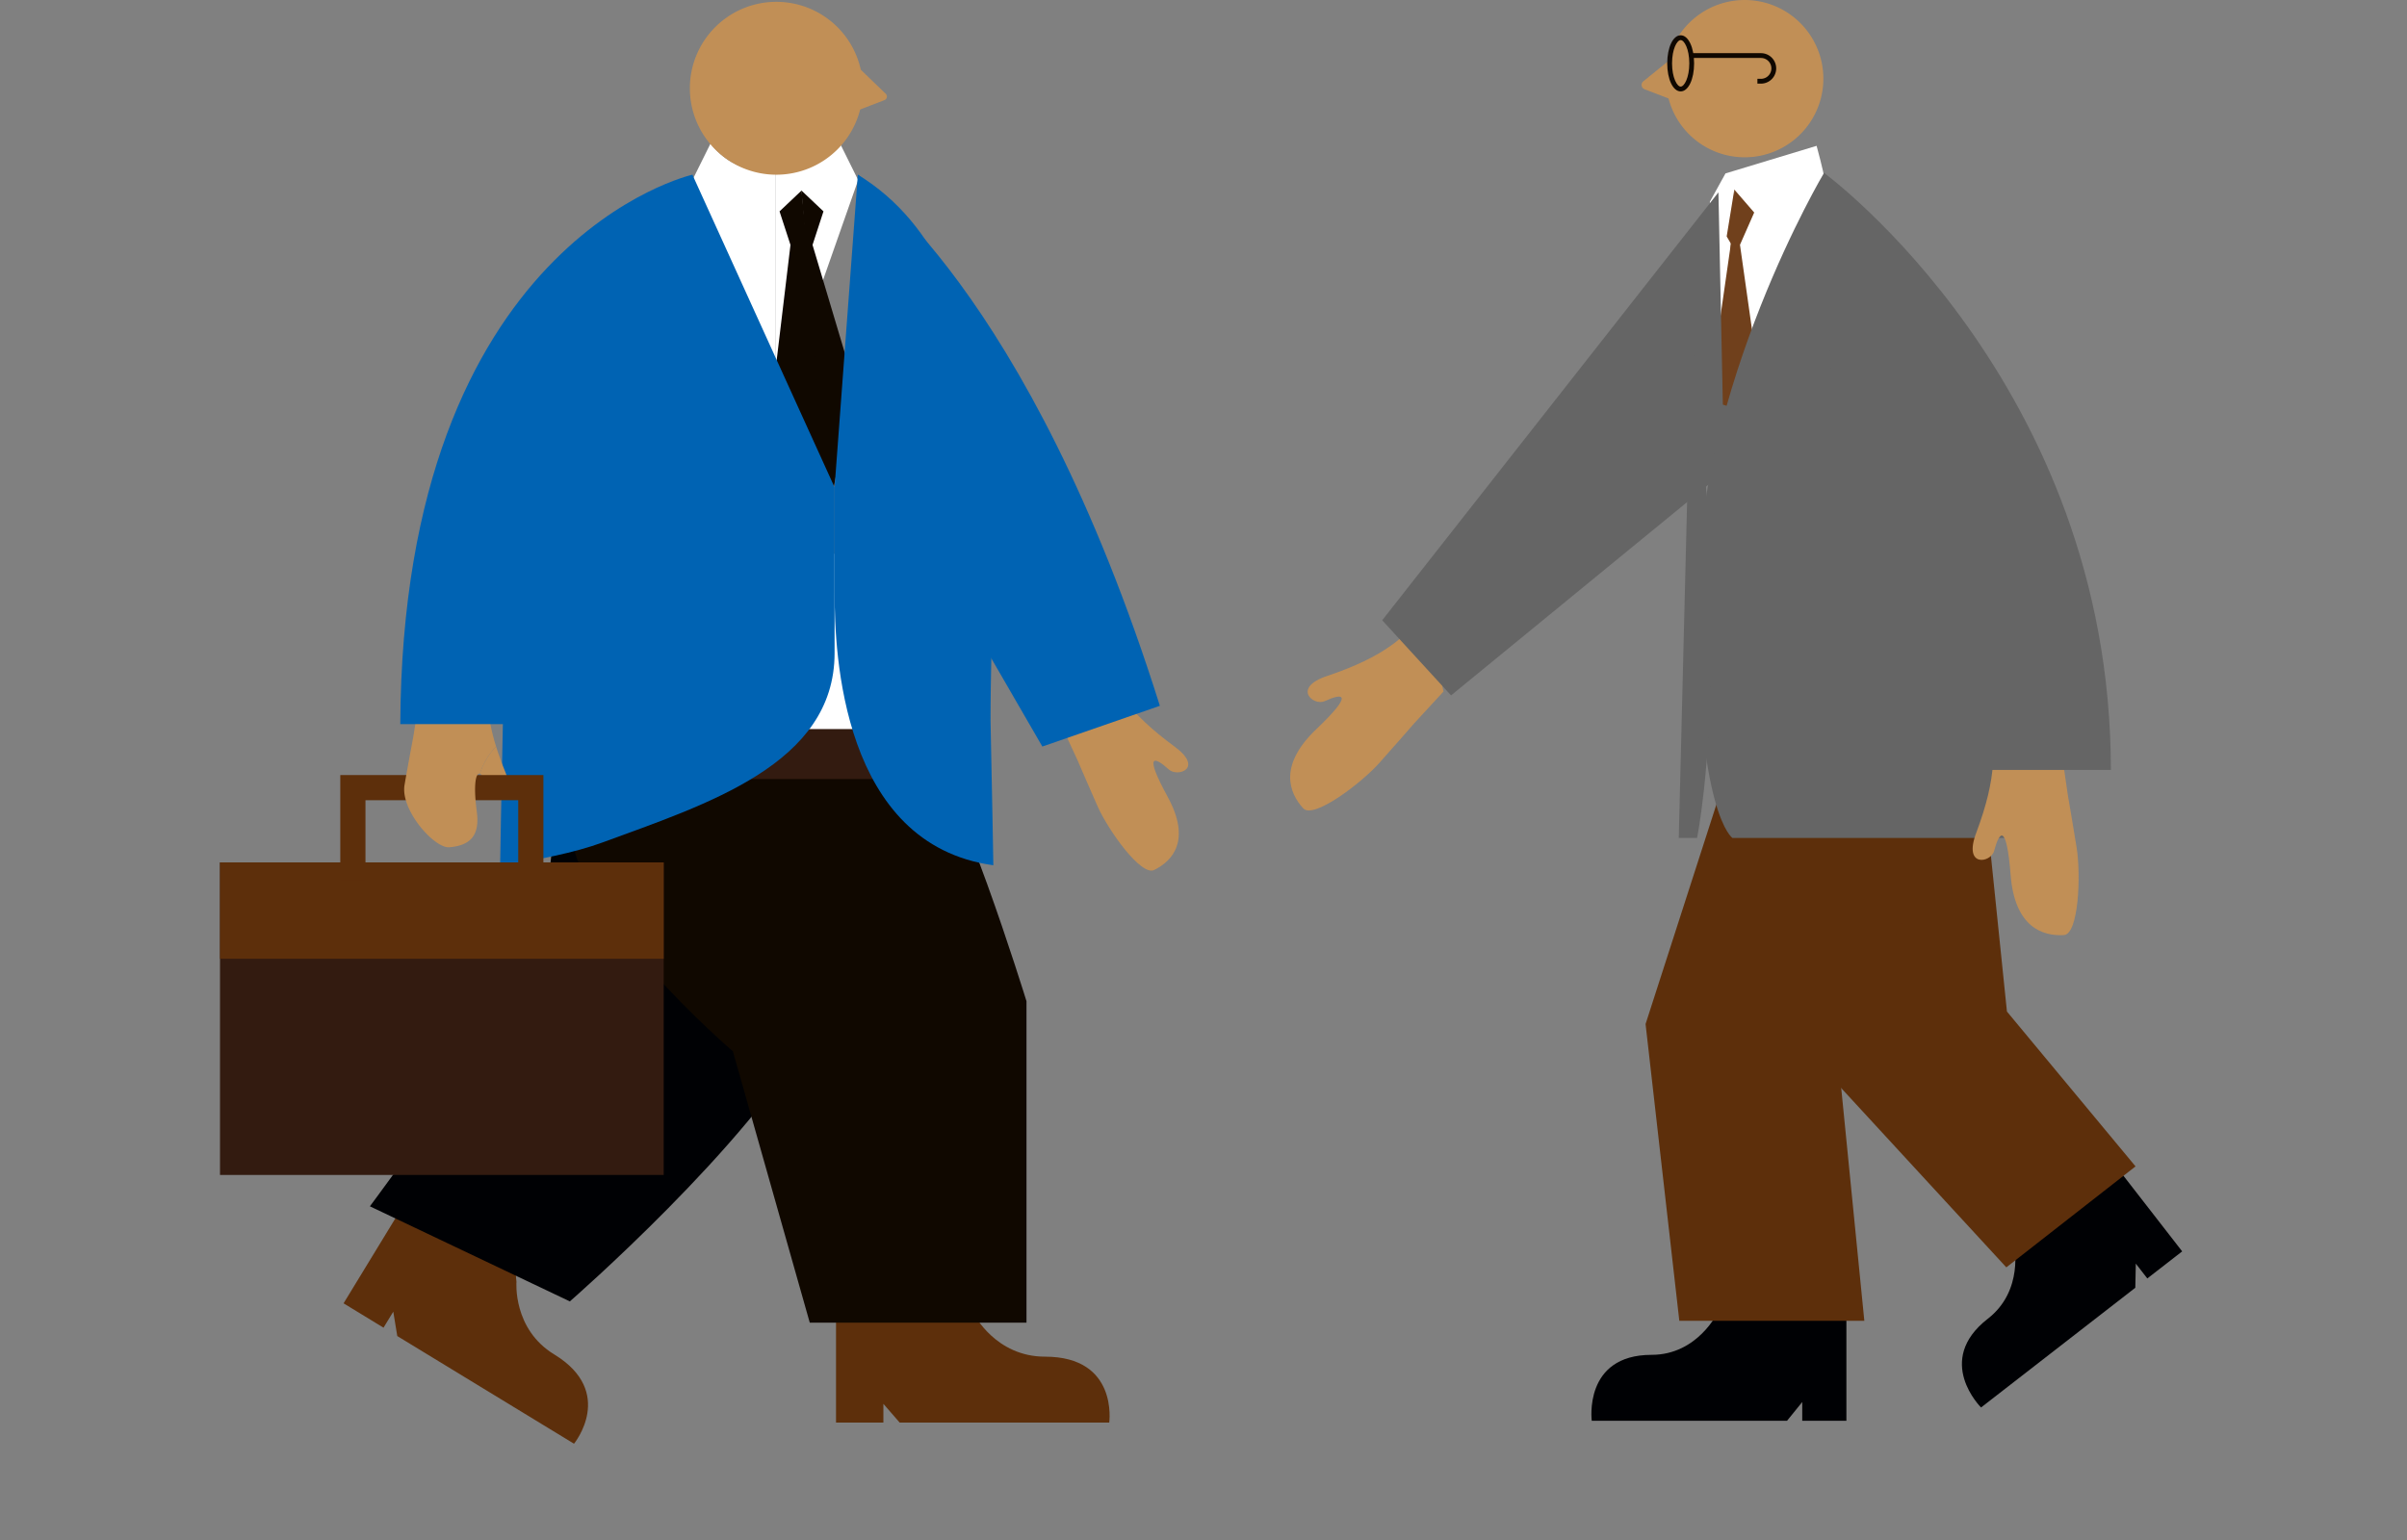 <svg xmlns="http://www.w3.org/2000/svg" xmlns:xlink="http://www.w3.org/1999/xlink" width="500" height="320" viewBox="0 0 500 320">
  <rect x="0" y="0" width="500" height="320" fill="#808080" stroke="none"/>
  <defs>
    <clipPath id="clip-path">
      <rect id="長方形_49" data-name="長方形 49" width="407.598" height="300" fill="none"/>
    </clipPath>
  </defs>
  <g id="グループ_298" data-name="グループ 298" transform="translate(-2997 -3230)">
    <path id="パス_1365" data-name="パス 1365" d="M0,0H500V320H0Z" transform="translate(2997 3230)" fill="#fff" opacity="0"/>
    <g id="グループ_223" data-name="グループ 223" transform="translate(3042.701 3230)">
      <g id="グループ_37" data-name="グループ 37" clip-path="url(#clip-path)">
        <path id="パス_231" data-name="パス 231" d="M378.808,41.257c.046-.649-1.541-6.491-1.541-6.491L358.34,40.5l-3.246,5.877,1.878,114.4,32.96,15.154-6.058-118.08Z" transform="translate(-45.61 -4.465)" fill="#fff"/>
        <path id="パス_232" data-name="パス 232" d="M360.357,45.195l4.127,4.77-2.954,6.709,5.58,39.358-10.6,9.924Z" transform="translate(-45.791 -5.805)" fill="#70401c"/>
        <path id="パス_233" data-name="パス 233" d="M360.052,45.195l-1.587,9.736.875,1.508-5.2,36.252,2.066,13.266,3.848-25.816Z" transform="translate(-45.487 -5.805)" fill="#70401c"/>
        <path id="パス_234" data-name="パス 234" d="M280.836,168.983s-4.662,5.362-7.325,8.32c-3.831,4.258-13.634,11.655-15.735,9.357-2.953-3.231-5.178-8.926,2.7-16.433s5.659-7.621,1.753-5.843c-2.332,1.062-6.871-2.759.519-5.237,11.8-3.958,16.6-8.234,20.485-13.629l3.682,16.867Z" transform="translate(-32.761 -18.691)" fill="#c18f56"/>
        <path id="パス_235" data-name="パス 235" d="M346.844,45.855,277,134.774l14.3,15.615,68.925-56.452-12.463-3.971Z" transform="translate(-35.579 -5.89)" fill="#656565"/>
        <path id="パス_236" data-name="パス 236" d="M426,293.764s2.107,9.505-5.442,15.365c-11.24,8.726-1.413,18.447-1.413,18.447L451.185,302.7l.106-5.013,2.388,3.077,7.244-5.624-16.9-21.764-19.634,15.243s1.534.576,1.6,5.147" transform="translate(-53.325 -35.113)" fill="#000104"/>
        <path id="パス_237" data-name="パス 237" d="M355.522,169.374,378.864,243l37.868,41.125,26.842-20.983-26.713-32.173-7.12-69.208Z" transform="translate(-45.665 -20.778)" fill="#5d2f0b"/>
        <path id="パス_238" data-name="パス 238" d="M353.084,312.173s-4.165,8.8-13.721,8.8c-14.229,0-12.428,13.7-12.428,13.7H367.5l3.158-3.895v3.895h9.171V307.124H354.973s.859,1.4-1.889,5.049" transform="translate(-41.983 -39.448)" fill="#000104"/>
        <path id="パス_239" data-name="パス 239" d="M407.718,186.748l-28.251,51.725,5.746,57.883H346.781l-7.009-61.67,20.7-64.189,47.244,6.529Z" transform="translate(-43.642 -21.899)" fill="#5d2f0b"/>
        <path id="パス_240" data-name="パス 240" d="M344.642,16.343A16.343,16.343,0,1,0,360.985,0a16.343,16.343,0,0,0-16.343,16.342" transform="translate(-44.267 0)" fill="#c18f56"/>
        <path id="パス_241" data-name="パス 241" d="M347.114,12.021l1.85,11.732-9.52-3.661a.968.968,0,0,1-.262-1.656Z" transform="translate(-43.52 -1.544)" fill="#c18f56"/>
        <path id="パス_242" data-name="パス 242" d="M378.416,41.219s-26.385,44.289-26.385,88.865S359.4,179.42,359.4,179.42h56.818s.363-81.1-12.491-101.42-25.31-36.781-25.31-36.781" transform="translate(-45.216 -5.294)" fill="#656565"/>
        <path id="パス_243" data-name="パス 243" d="M437.509,187.162s1.216,7,1.83,10.932c.884,5.66.436,17.932-2.674,18.111-4.369.252-10.191-1.618-11.044-12.462s-2.34-9.2-3.426-5.047c-.648,2.479-6.477,3.588-3.735-3.708,4.379-11.652,4.09-18.072,2.359-24.491l15.406,7.789Z" transform="translate(-53.655 -21.899)" fill="#c18f56"/>
        <path id="パス_244" data-name="パス 244" d="M384.472,105.848C403.1,118.4,413.9,165.282,413.9,165.282H441.89c0-80.423-59.586-124.063-59.586-124.063" transform="translate(-49.105 -5.294)" fill="#656565"/>
        <path id="パス_245" data-name="パス 245" d="M349.7,103.046l-2.019,81.362h3.8s2.787-13.271,2.958-39.238-3.377-65.117-3.377-65.117Z" transform="translate(-44.657 -10.282)" fill="#656565"/>
        <path id="パス_246" data-name="パス 246" d="M65.368,302.8s-.811,9.812,7.838,15.082c12.877,7.849,4.115,18.558,4.115,18.558L40.608,314.068,39.777,309l-2.027,3.326-8.3-5.059L43.791,283.74l22.495,13.711s-1.5.718-.918,5.353" transform="translate(-3.783 -36.445)" fill="#5d2f0b"/>
        <path id="パス_247" data-name="パス 247" d="M134.342,179.779s5.9,33.931-6.812,57.479-50.27,56.254-50.27,56.254L35.725,273.753s33.116-44.31,35.168-54.785S75.3,182.492,75.3,182.492Z" transform="translate(-4.589 -23.092)" fill="#000104"/>
        <path id="パス_248" data-name="パス 248" d="M175.519,312.608s4.469,8.8,14.722,8.8c15.267,0,13.336,13.7,13.336,13.7H160.049l-3.388-3.895v3.895h-9.841V307.559h26.67s-.921,1.4,2.027,5.049" transform="translate(-18.858 -39.504)" fill="#5d2f0b"/>
        <path id="パス_249" data-name="パス 249" d="M82.636,195.327c.031,17.657,33.62,46.469,33.62,46.469l15.965,56.37h45.021V231.378s-15-48.606-20.554-49.593-81.07,3.426-81.07,3.426Z" transform="translate(-9.713 -23.331)" fill="#100800"/>
        <rect id="長方形_45" data-name="長方形 45" width="76.746" height="37.219" transform="translate(78.394 115.082)" fill="#fff"/>
        <path id="パス_250" data-name="パス 250" d="M116.358,34.221l-3.765,7.591,17.218,49.016V40.28s-8.259.752-13.452-6.059" transform="translate(-14.462 -4.395)" fill="#fff"/>
        <path id="パス_251" data-name="パス 251" d="M145.8,34.221l3.764,7.591L132.347,90.829V40.28s8.259.752,13.453-6.059" transform="translate(-16.999 -4.395)" fill="#fff"/>
        <path id="パス_252" data-name="パス 252" d="M137.6,45.419l-4.58,4.336,2.272,6.97-4.581,38.263,13.229,15.883Z" transform="translate(-16.789 -5.834)" fill="#100800"/>
        <path id="パス_253" data-name="パス 253" d="M138.576,45.419l4.58,4.336-2.272,6.97,8.548,28.615L144,113.883Z" transform="translate(-17.799 -5.834)" fill="#100800"/>
        <rect id="長方形_46" data-name="長方形 46" width="95.102" height="10.386" transform="translate(61.901 151.494)" fill="#331b10"/>
        <path id="パス_254" data-name="パス 254" d="M147.91,18.4A17.962,17.962,0,1,1,129.948.435,17.962,17.962,0,0,1,147.91,18.4" transform="translate(-14.384 -0.056)" fill="#c18f56"/>
        <path id="パス_255" data-name="パス 255" d="M151.079,15.141l-.714,10.29,6.973-2.682a.8.8,0,0,0,.267-1.314Z" transform="translate(-19.313 -1.945)" fill="#c18f56"/>
        <path id="パス_256" data-name="パス 256" d="M67.348,155.169h0c.08-34.4,5.481-92.869,39.359-113.515L136.24,106.61v34.46c0,23.09-26.621,31.393-48.291,39.365-5.632,2.072-13.718,3.718-21.185,4.713,0,0,.282-16.6.584-29.978" transform="translate(-8.575 -5.35)" fill="#0063b3"/>
        <path id="パス_257" data-name="パス 257" d="M203.883,178.162s2.634,6.165,4.172,9.595c2.213,4.937,9.008,14.513,11.724,13.171,3.817-1.886,7.751-6.158,2.8-15.217s-2.836-8.457.251-5.663c1.843,1.668,7.34-.23,1.212-4.742-9.786-7.2-12.9-12.462-14.795-18.41l-8.925,13.573Z" transform="translate(-25.73 -20.152)" fill="#c18f56"/>
        <path id="パス_258" data-name="パス 258" d="M152.019,41.654S187.3,64.789,214.759,152.01l-24.411,8.466L155.4,100.056" transform="translate(-19.526 -5.35)" fill="#0063b3"/>
        <path id="パス_259" data-name="パス 259" d="M146.48,128.566c0,12.5,1.5,52.255,32.978,56.58,0,0-.282-16.6-.584-29.978-.08-34.4,6.312-92.869-27.566-113.515l-4.828,64.956Z" transform="translate(-18.814 -5.35)" fill="#0063b3"/>
        <path id="パス_260" data-name="パス 260" d="M65.3,177.954a14.928,14.928,0,0,0-3.364,5.676c.518.126,1.04,1.3,1.493,2.892.648,2.281,6.477,3.3,3.735-3.412-.759-1.858-1.369-3.563-1.864-5.156" transform="translate(-7.955 -22.857)" fill="#c18f56"/>
        <rect id="長方形_47" data-name="長方形 47" width="92.165" height="64.947" transform="translate(0 179.204)" fill="#331b10"/>
        <rect id="長方形_48" data-name="長方形 48" width="92.165" height="20.024" transform="translate(0 179.203)" fill="#5d2f0b"/>
        <path id="パス_261" data-name="パス 261" d="M70.86,206.934H65.631v-16.92H33.9v16.536H28.67V184.786H70.86Z" transform="translate(-3.683 -23.735)" fill="#5d2f0b"/>
        <path id="パス_262" data-name="パス 262" d="M62.487,158.013l-15.407,7.168L45.8,173.349s-1.217,6.441-1.83,10.06c-.884,5.207,6.2,13.2,9.307,12.942,4.554-.382,6.343-2.622,5.7-7.44s-.319-7.272.274-7.759a.392.392,0,0,1,.366-.082,14.921,14.921,0,0,1,3.364-5.676c-2.363-7.6-1.926-12.5-.5-17.38" transform="translate(-5.638 -20.296)" fill="#c18f56"/>
        <path id="パス_263" data-name="パス 263" d="M99.662,95.679,73.309,155.81H42.968c.479-100.639,60.683-114.156,60.683-114.156" transform="translate(-5.519 -5.35)" fill="#0063b3"/>
        <path id="パス_264" data-name="パス 264" d="M347.8,8.484c1.591,0,2.791,2.507,2.791,5.832s-1.2,5.832-2.791,5.832-2.79-2.507-2.79-5.832S346.213,8.484,347.8,8.484Zm0,10.664c.748,0,1.791-1.838,1.791-4.832s-1.043-4.832-1.791-4.832-1.79,1.838-1.79,4.832S347.056,19.148,347.8,19.148Z" transform="translate(-44.379 -1.154)" fill="#100800"/>
        <path id="パス_265" data-name="パス 265" d="M365.151,19.079h-.737v-1h.737a2.166,2.166,0,0,0,0-4.332H350.77v-1h14.381a3.166,3.166,0,0,1,0,6.332Z" transform="translate(-45.054 -1.701)" fill="#100800"/>
      </g>
    </g>
  </g>
</svg>

